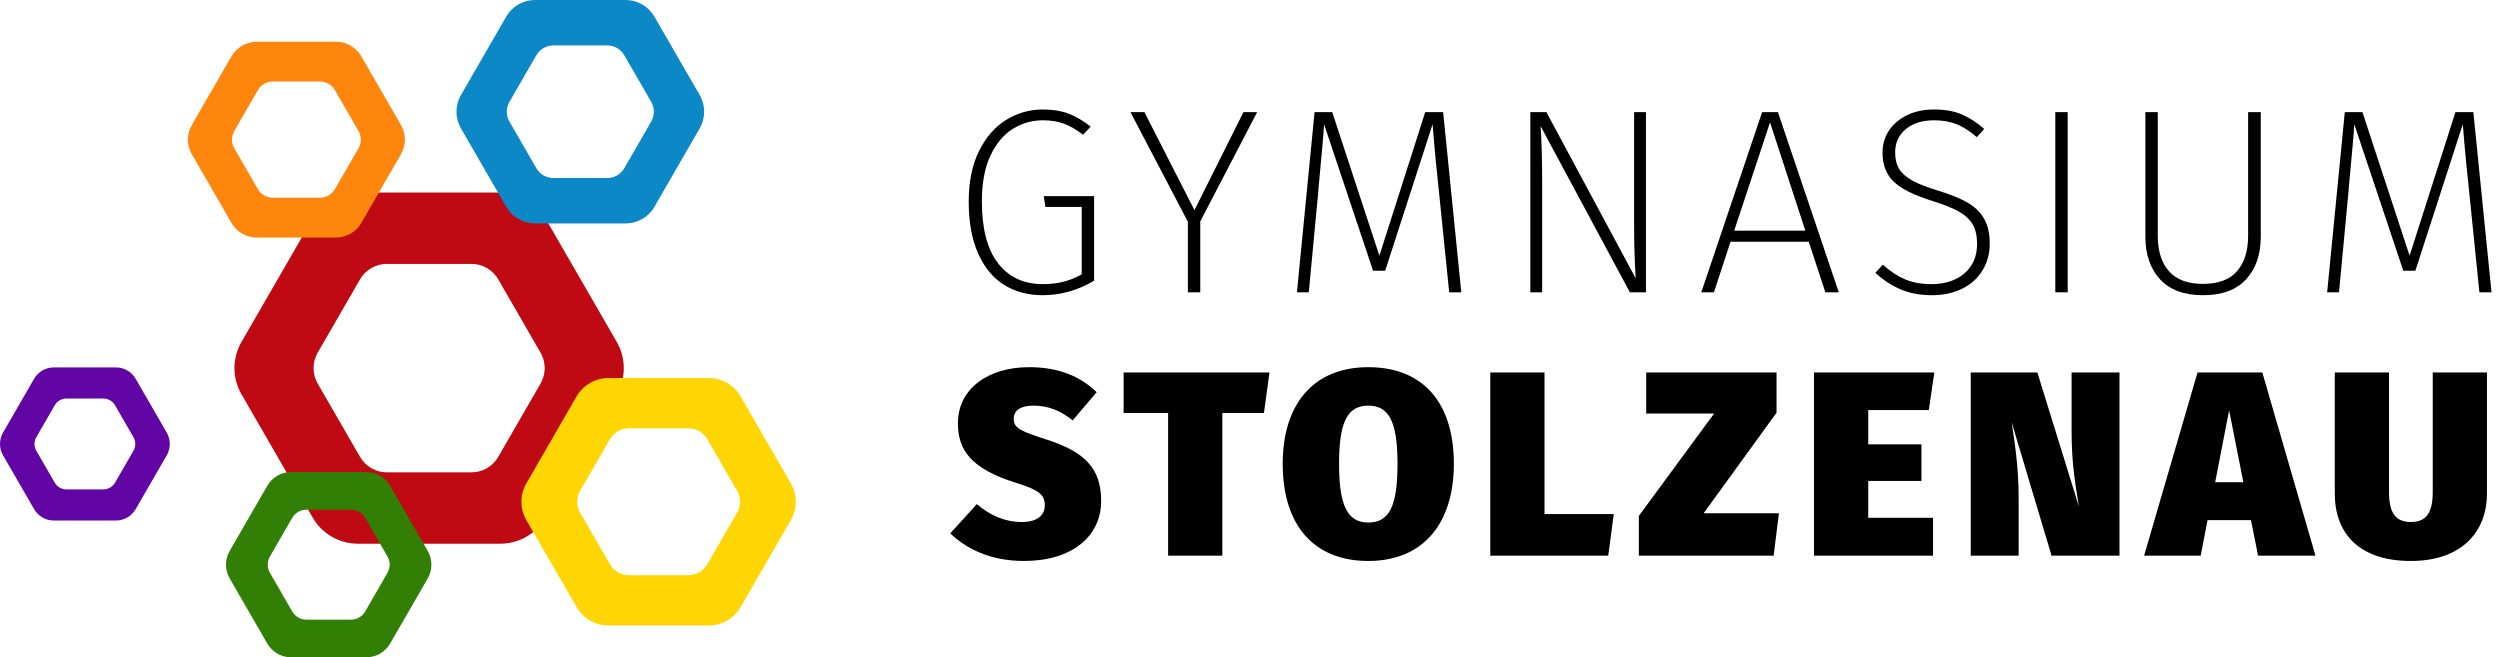 <?xml version="1.0" encoding="UTF-8"?>
<svg xmlns="http://www.w3.org/2000/svg" width="232" height="61" viewBox="0 0 232 61" fill="none">
  <g clip-path="url(#clip0_2024_2589)">
    <g style="mix-blend-mode:multiply">
      <path d="M57.239 31.738L50.63 20.291C49.764 18.791 48.164 17.867 46.433 17.867H33.214C31.482 17.867 29.882 18.791 29.016 20.291L22.407 31.738C21.541 33.238 21.541 35.086 22.407 36.585L29.016 48.033C29.882 49.533 31.482 50.456 33.214 50.456H46.433C48.164 50.456 49.764 49.533 50.63 48.033L57.239 36.585C58.105 35.086 58.105 33.238 57.239 31.738ZM50.161 35.6L46.238 42.395C45.724 43.286 44.775 43.834 43.747 43.834H35.9C34.872 43.834 33.922 43.286 33.409 42.395L29.485 35.6C28.971 34.71 28.971 33.613 29.485 32.723L33.409 25.928C33.922 25.038 34.872 24.49 35.9 24.49H43.747C44.775 24.49 45.724 25.038 46.238 25.928L50.161 32.723C50.675 33.614 50.675 34.71 50.161 35.6Z" fill="#BF0A13"></path>
    </g>
    <g style="mix-blend-mode:multiply">
      <path d="M39.692 51.123L36.205 45.083C35.749 44.292 34.904 43.805 33.991 43.805H27.017C26.103 43.805 25.259 44.292 24.802 45.083L21.315 51.123C20.858 51.914 20.858 52.889 21.315 53.68L24.802 59.72C25.259 60.511 26.103 60.998 27.017 60.998H33.991C34.904 60.998 35.749 60.511 36.205 59.72L39.692 53.68C40.149 52.889 40.149 51.914 39.692 51.123ZM35.958 53.16L33.888 56.745C33.617 57.215 33.116 57.505 32.574 57.505H28.434C27.892 57.505 27.391 57.215 27.119 56.745L25.05 53.16C24.779 52.691 24.779 52.112 25.05 51.643L27.119 48.057C27.391 47.588 27.892 47.299 28.434 47.299H32.574C33.116 47.299 33.617 47.588 33.888 48.057L35.958 51.643C36.229 52.112 36.229 52.691 35.958 53.16Z" fill="#317F04"></path>
    </g>
    <g style="mix-blend-mode:multiply">
      <path d="M64.934 8.825L60.729 1.542C60.178 0.588 59.16 0 58.059 0H49.648C48.547 0 47.529 0.588 46.978 1.542L42.773 8.825C42.222 9.78 42.222 10.955 42.773 11.909L46.978 19.193C47.529 20.147 48.547 20.735 49.648 20.735H58.059C59.16 20.735 60.178 20.147 60.729 19.193L64.934 11.909C65.485 10.955 65.485 9.78 64.934 8.825ZM60.431 11.283L57.935 15.606C57.608 16.172 57.004 16.521 56.35 16.521H51.357C50.703 16.521 50.099 16.172 49.772 15.606L47.276 11.283C46.949 10.716 46.949 10.018 47.276 9.452L49.772 5.129C50.099 4.562 50.703 4.213 51.357 4.213H56.35C57.004 4.213 57.608 4.562 57.935 5.129L60.431 9.452C60.758 10.018 60.758 10.716 60.431 11.283Z" fill="#0C88C6"></path>
    </g>
    <path d="M73.389 44.855L68.732 36.789C68.122 35.733 66.995 35.082 65.775 35.082H56.462C55.242 35.082 54.115 35.733 53.505 36.789L48.848 44.855C48.238 45.911 48.238 47.213 48.848 48.27L53.505 56.335C54.115 57.392 55.242 58.042 56.462 58.042H65.775C66.995 58.042 68.122 57.392 68.732 56.335L73.389 48.27C73.999 47.213 73.999 45.911 73.389 44.855ZM68.402 47.576L65.638 52.363C65.276 52.99 64.607 53.377 63.883 53.377H58.354C57.63 53.377 56.961 52.99 56.599 52.363L53.835 47.576C53.473 46.949 53.473 46.176 53.835 45.549L56.599 40.761C56.961 40.134 57.63 39.748 58.354 39.748H63.883C64.607 39.748 65.276 40.134 65.638 40.761L68.402 45.549C68.764 46.176 68.764 46.949 68.402 47.576Z" fill="#FFD503"></path>
    <g style="mix-blend-mode:multiply">
      <path d="M15.473 40.143L12.59 35.151C12.213 34.497 11.515 34.094 10.76 34.094H4.996C4.241 34.094 3.543 34.497 3.165 35.151L0.283 40.143C-0.094 40.797 -0.094 41.602 0.283 42.256L3.165 47.248C3.543 47.902 4.241 48.305 4.996 48.305H10.76C11.515 48.305 12.213 47.902 12.59 47.248L15.473 42.256C15.85 41.602 15.85 40.797 15.473 40.143ZM12.386 41.827L10.675 44.79C10.451 45.178 10.037 45.417 9.589 45.417H6.167C5.719 45.417 5.305 45.178 5.081 44.79L3.37 41.827C3.146 41.438 3.146 40.96 3.37 40.572L5.081 37.609C5.305 37.221 5.719 36.982 6.167 36.982H9.589C10.037 36.982 10.451 37.221 10.675 37.609L12.386 40.572C12.61 40.96 12.61 41.438 12.386 41.827Z" fill="#6205A5"></path>
    </g>
    <path d="M37.214 11.607L33.53 5.226C33.047 4.39 32.155 3.875 31.19 3.875H23.822C22.856 3.875 21.964 4.39 21.482 5.226L17.797 11.607C17.315 12.443 17.315 13.473 17.797 14.309L21.482 20.69C21.964 21.526 22.856 22.041 23.822 22.041H31.19C32.155 22.041 33.047 21.526 33.53 20.69L37.214 14.309C37.697 13.473 37.697 12.443 37.214 11.607ZM33.269 13.76L31.082 17.548C30.795 18.044 30.266 18.35 29.693 18.35H25.319C24.746 18.35 24.216 18.044 23.93 17.548L21.743 13.76C21.457 13.264 21.457 12.652 21.743 12.156L23.93 8.368C24.216 7.872 24.746 7.567 25.319 7.567H29.693C30.266 7.567 30.795 7.872 31.082 8.368L33.269 12.156C33.555 12.652 33.555 13.264 33.269 13.76Z" fill="#FF860D"></path>
    <path d="M99.149 10.539C99.825 10.792 100.514 11.195 101.215 11.749L100.506 12.507C99.903 12.035 99.312 11.692 98.734 11.479C98.155 11.269 97.499 11.163 96.766 11.163C95.788 11.163 94.871 11.424 94.016 11.945C93.16 12.466 92.463 13.289 91.926 14.414C91.388 15.538 91.119 16.965 91.119 18.692C91.119 21.234 91.62 23.149 92.622 24.436C93.624 25.723 95.006 26.367 96.766 26.367C97.466 26.367 98.106 26.295 98.684 26.147C99.263 26 99.829 25.773 100.383 25.463V19.204H97.01L96.863 18.203H101.532V26.05C100.017 26.945 98.428 27.395 96.766 27.395C95.38 27.395 94.174 27.068 93.148 26.417C92.121 25.765 91.322 24.787 90.752 23.482C90.181 22.179 89.897 20.583 89.897 18.692C89.897 16.85 90.218 15.286 90.862 13.998C91.506 12.711 92.349 11.749 93.392 11.113C94.435 10.478 95.559 10.16 96.766 10.16C97.678 10.16 98.473 10.287 99.149 10.539H99.149Z" fill="black"></path>
    <path d="M116.664 10.406L111.384 20.55V27.127H110.235V20.576L104.906 10.406H106.202L110.846 19.501L115.393 10.406H116.664L116.664 10.406Z" fill="black"></path>
    <path d="M135.609 27.127H134.485L133.654 18.962C133.344 16.111 133.108 13.633 132.945 11.531L128.545 25.123H127.42L122.873 11.531C122.84 12.248 122.669 14.22 122.36 17.446C122.343 17.756 122.303 18.221 122.238 18.839L121.455 27.127H120.355L121.993 10.406H123.631L128.007 23.728L132.26 10.406H133.923L135.609 27.127H135.609Z" fill="black"></path>
    <path d="M152.745 27.127H151.254L142.967 11.702C143.065 13.136 143.114 14.961 143.114 17.177V27.127H142.014V10.406H143.505L151.792 25.831C151.694 24.217 151.645 22.588 151.645 20.942V10.406H152.745V27.127H152.745Z" fill="black"></path>
    <path d="M169.393 27.127L167.852 22.434H160.592L159.052 27.127H157.879L163.526 10.406H164.992L170.639 27.127H169.393H169.393ZM160.934 21.406H167.535L164.259 11.359L160.934 21.406Z" fill="black"></path>
    <path d="M182.043 10.612C182.752 10.914 183.449 11.366 184.133 11.968L183.449 12.727C182.813 12.173 182.19 11.774 181.579 11.53C180.968 11.285 180.271 11.163 179.488 11.163C178.397 11.163 177.521 11.435 176.861 11.982C176.201 12.528 175.871 13.248 175.871 14.145C175.871 14.765 175.997 15.277 176.25 15.685C176.502 16.093 176.91 16.451 177.472 16.76C178.034 17.071 178.829 17.38 179.855 17.689C180.98 18.031 181.884 18.398 182.569 18.789C183.253 19.181 183.77 19.681 184.121 20.293C184.471 20.904 184.647 21.674 184.647 22.603C184.647 23.532 184.422 24.363 183.974 25.096C183.526 25.829 182.894 26.396 182.08 26.795C181.265 27.194 180.328 27.395 179.269 27.395C178.193 27.395 177.231 27.215 176.384 26.856C175.537 26.498 174.754 25.984 174.037 25.317L174.722 24.558C175.39 25.161 176.074 25.614 176.775 25.915C177.475 26.217 178.299 26.367 179.244 26.367C180.499 26.367 181.518 26.034 182.3 25.366C183.082 24.697 183.473 23.784 183.473 22.627C183.473 21.911 183.342 21.319 183.082 20.855C182.821 20.39 182.401 19.991 181.823 19.657C181.244 19.324 180.433 18.994 179.391 18.667C177.679 18.146 176.47 17.551 175.761 16.882C175.052 16.215 174.697 15.31 174.697 14.17C174.697 13.403 174.897 12.719 175.296 12.116C175.695 11.513 176.258 11.036 176.983 10.686C177.708 10.335 178.535 10.16 179.464 10.16C180.474 10.16 181.334 10.31 182.043 10.612V10.612Z" fill="black"></path>
    <path d="M191.881 10.406V27.127H190.732V10.406H191.881Z" fill="black"></path>
    <path d="M209.799 21.968C209.799 23.615 209.346 24.931 208.442 25.916C207.537 26.903 206.205 27.396 204.445 27.396C202.685 27.396 201.353 26.903 200.448 25.916C199.544 24.931 199.092 23.615 199.092 21.968V10.406H200.241V21.871C200.241 23.289 200.587 24.389 201.28 25.171C201.972 25.953 203.027 26.345 204.445 26.345C205.863 26.345 206.914 25.95 207.599 25.16C208.283 24.369 208.625 23.273 208.625 21.871V10.406H209.799V21.968V21.968Z" fill="black"></path>
    <path d="M231.213 27.127H230.089L229.257 18.962C228.948 16.111 228.711 13.633 228.548 11.531L224.148 25.123H223.024L218.477 11.531C218.444 12.248 218.273 14.22 217.964 17.446C217.947 17.756 217.906 18.221 217.842 18.839L217.059 27.127H215.959L217.597 10.406H219.235L223.611 23.728L227.864 10.406H229.526L231.213 27.127Z" fill="black"></path>
    <path d="M101.771 36.395L99.548 39.01C98.424 38.106 97.251 37.642 95.907 37.642C94.685 37.642 94.074 38.106 94.074 38.863C94.074 39.743 94.71 40.011 97.129 40.793C100.623 41.917 102.187 43.432 102.187 46.486C102.187 49.761 99.499 52.058 95.027 52.058C91.777 52.058 89.578 50.836 88.186 49.493L90.653 46.781C91.875 47.831 93.244 48.442 94.832 48.442C96.298 48.442 96.958 47.782 96.958 46.903C96.958 45.9 96.42 45.461 94.196 44.777C90.091 43.481 88.894 41.746 88.894 39.278C88.894 36.053 91.728 34.074 95.492 34.074C98.228 34.074 100.232 34.905 101.771 36.395L101.771 36.395Z" fill="black"></path>
    <path d="M113.434 38.325V51.569H108.401V38.325H104.271V34.562H117.808L117.295 38.325H113.434Z" fill="black"></path>
    <path d="M134.918 43.042C134.918 48.564 132.084 52.058 126.977 52.058C121.87 52.058 119.035 48.686 119.035 43.042C119.035 37.52 121.87 34.074 126.977 34.074C132.084 34.074 134.918 37.398 134.918 43.042ZM124.264 43.042C124.264 46.975 125.071 48.49 126.977 48.49C128.931 48.49 129.689 46.975 129.689 43.042C129.689 39.107 128.882 37.642 126.977 37.642C125.071 37.642 124.264 39.107 124.264 43.042Z" fill="black"></path>
    <path d="M149.757 47.708L149.244 51.569H138.297V34.562H143.33V47.708H149.757Z" fill="black"></path>
    <path d="M158.095 47.634H165.083L164.595 51.569H152.084V47.879L159.072 38.373H152.768V34.562H164.863V38.301L158.095 47.634L158.095 47.634Z" fill="black"></path>
    <path d="M173.374 38.057V41.233H178.309V44.629H173.374V48.049H179.385V51.569H168.34V34.562H179.507L178.994 38.057H173.374H173.374Z" fill="black"></path>
    <path d="M190.386 51.569L186.672 39.155C186.917 40.793 187.332 43.139 187.332 46.291V51.569H182.885V34.562H189.067L192.927 47.025C192.61 45.044 192.243 43.09 192.243 40.011V34.562H196.69V51.569H190.386V51.569Z" fill="black"></path>
    <path d="M204.86 48.27L204.224 51.569H198.971L203.931 34.562H209.942L214.878 51.569H209.551L208.891 48.27H204.86H204.86ZM206.863 38.08L205.568 44.751H208.183L206.863 38.08Z" fill="black"></path>
    <path d="M223.729 52.058C218.94 52.058 216.668 49.516 216.668 45.802V34.562H221.701V45.655C221.701 47.537 222.264 48.441 223.729 48.441C225.196 48.441 225.758 47.537 225.758 45.655V34.562H230.791V45.802C230.791 49.272 228.519 52.058 223.729 52.058Z" fill="black"></path>
  </g>
  <defs>
    <clipPath id="clip0_2024_2589">
      <rect width="231.212" height="60.997" fill="white"></rect>
    </clipPath>
  </defs>
</svg>
